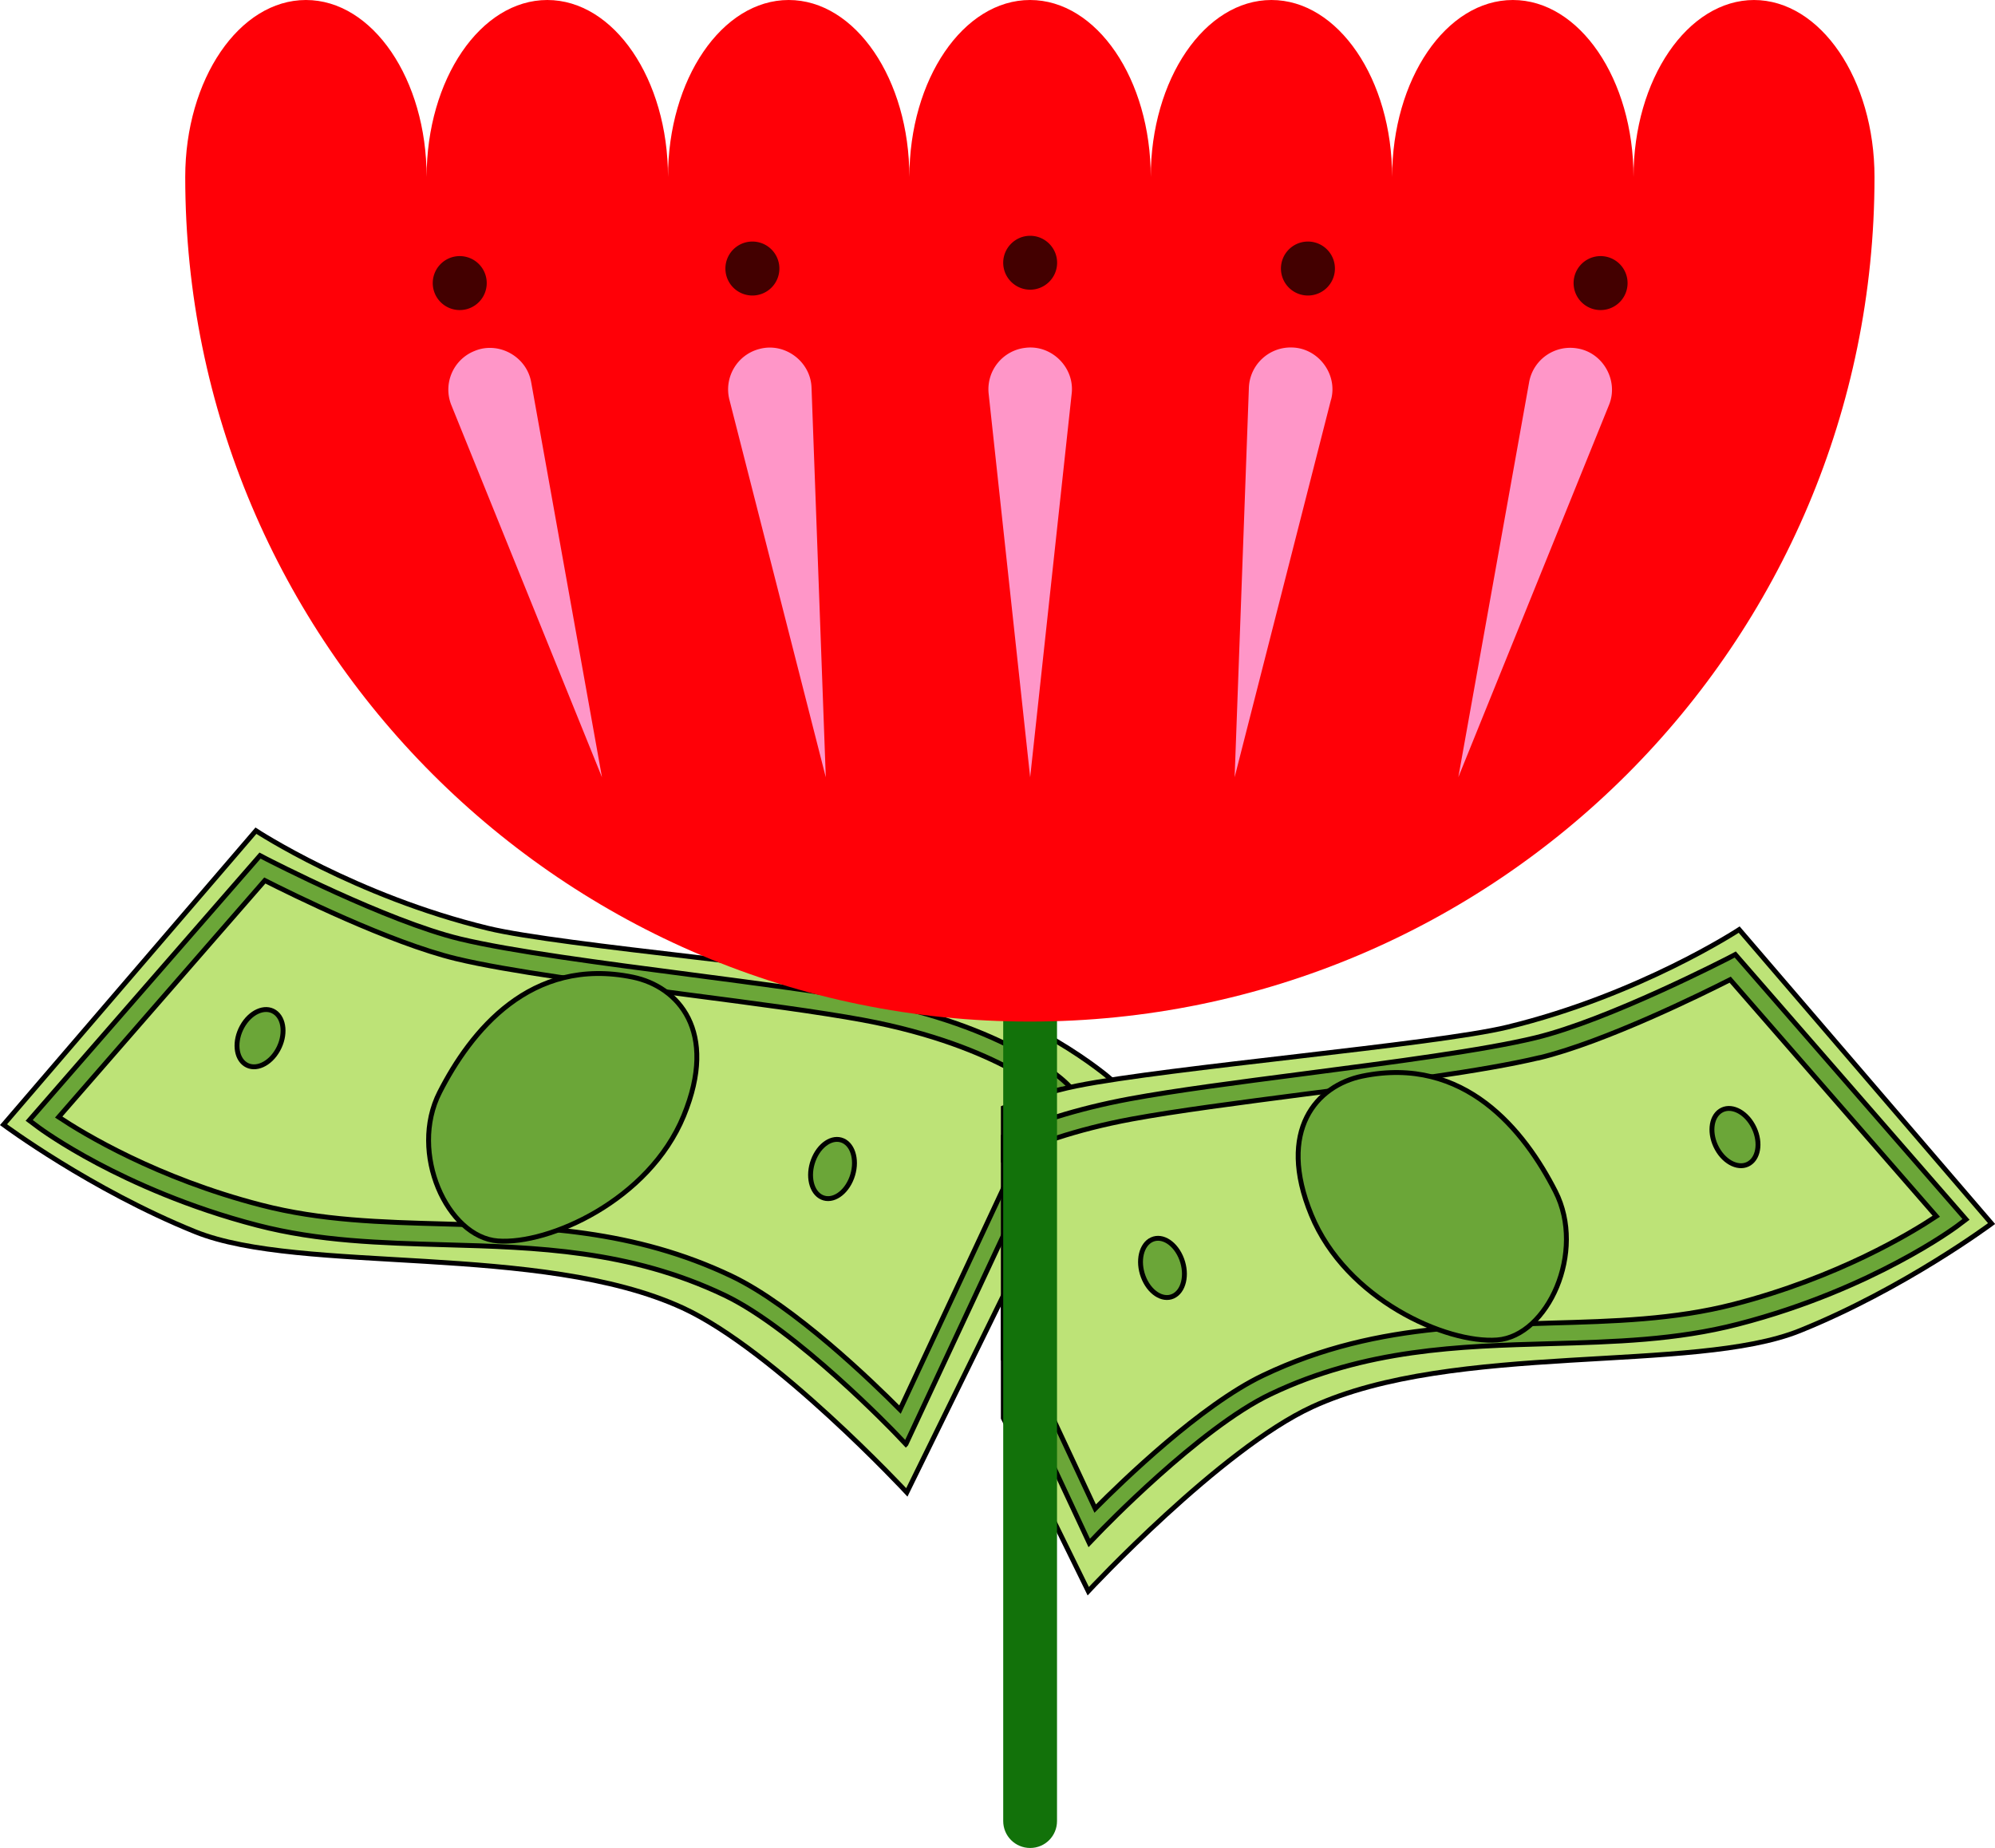 <svg xmlns="http://www.w3.org/2000/svg" id="_Шар_1" data-name="Шар 1" viewBox="0 0 204.31 189.27"><defs><style>@keyframes bloom{0%{transform:scale(.3);fill:#cf030a}to{transform:scale(1)}}.cls-5,.cls-6{animation:bloom 3s ease-in-out infinite alternate;transform-origin:center}.cls-1{fill:#6ba638}.cls-1,.cls-2{stroke:#000;stroke-miterlimit:10;stroke-width:.5px}.cls-5{fill:#ff96c8}.cls-2{fill:#bde377}.cls-6{fill:#430000}</style></defs><path d="M113.68 110.45s-8.11-7.06-19.66-9.37c-9.37-1.88-36.65-4.21-44.06-6.01-13.56-3.29-23.75-9.99-23.75-9.99L.36 115.19S9.3 121.84 20 126.16c10.84 4.37 35.4 1.11 49.93 7.8 9.4 4.33 22.94 18.89 22.94 18.89l20.8-42.4Z" class="cls-2"/><path d="m92.78 147.9 17-36.39-.55-.55c-.24-.24-6.04-5.87-20.56-8.55-4.54-.84-11.02-1.68-17.88-2.58-9.05-1.18-18.41-2.4-23.68-3.67-7.5-1.81-19.68-8.12-19.81-8.18l-.67-.35-23.64 27.12.95.71c.09.07 2.23 1.66 6.07 3.7 3.53 1.87 9.23 4.49 16.33 6.33 6.33 1.64 12.61 1.81 19.25 2 9.29.26 18.9.53 28.62 5.17 7.31 3.49 17.48 14.11 17.58 14.22l.98 1.03Zm14.53-35.93-15.14 32.4c-2.79-2.81-10.85-10.61-17.2-13.65-10.1-4.82-19.91-5.09-29.41-5.36-6.53-.18-12.71-.35-18.83-1.94-10.64-2.75-18.15-7.3-20.72-9.01l21.11-24.23c2.7 1.37 12.8 6.37 19.59 8.01 5.37 1.29 14.78 2.52 23.88 3.71 6.84.89 13.29 1.74 17.79 2.57 7.24 1.34 12.16 3.44 15.01 4.97 1.96 1.05 3.24 1.98 3.91 2.52Z" class="cls-1"/><path d="M64.81 100.08c4.63.96 8.78 5.52 5.21 14.2-3.57 8.69-13.85 13.21-19.03 12.82s-9.13-9.02-5.97-15.22 9.29-13.97 19.79-11.8ZM83.29 118.84c-.6 1.6-.2 3.3.89 3.79s2.45-.41 3.05-2.01.2-3.3-.89-3.79-2.45.41-3.05 2.01ZM24.8 105.14c-.82 1.48-.67 3.21.34 3.87s2.5-.01 3.32-1.49.67-3.21-.34-3.87-2.5.01-3.32 1.49Z" class="cls-1"/><path d="M108.26 111.68c.66-.17 1.34-.33 2.04-.47 9.37-1.88 36.64-4.21 44.06-6.01 13.56-3.29 23.75-9.99 23.75-9.99l25.85 30.11s-8.94 6.66-19.64 10.97c-10.84 4.38-35.41 1.11-49.93 7.8-9.4 4.33-22.94 18.88-22.94 18.88l-3.18-6.48-5.52-11.25v-31.77c1.7-.69 3.56-1.32 5.52-1.81Z" class="cls-2"/><path d="M157.6 108.34c-2.77.66-6.62 1.32-10.95 1.95-3.33.5-6.95.98-10.57 1.46l-2.35.3c-6.83.89-13.29 1.73-17.79 2.56-2.93.54-5.48 1.21-7.66 1.92-2.2.71-4.03 1.46-5.52 2.15v-2.27c1.57-.69 3.4-1.4 5.52-2.05 2.16-.67 4.61-1.29 7.4-1.81 4.54-.84 11.03-1.69 17.89-2.58 9.05-1.18 18.4-2.4 23.67-3.68 7.5-1.81 19.68-8.12 19.81-8.18l.66-.35 23.63 27.13-.94.71c-.09.06-2.23 1.66-6.07 3.69-3.53 1.88-9.22 4.5-16.33 6.33-6.34 1.64-12.61 1.81-19.25 2-9.29.26-18.9.53-28.63 5.17-7.3 3.48-17.47 14.1-17.58 14.21l-.99 1.03-3.28-7.02-5.52-11.8v-4.83l5.52 11.81 3.89 8.32c2.79-2.81 10.84-10.61 17.19-13.64 6.05-2.89 11.99-4.15 17.82-4.74 3.28-.34 6.52-.46 9.73-.56l1.85-.06c6.53-.18 12.7-.35 18.83-1.93 10.65-2.75 18.15-7.3 20.72-9.01l-21.11-24.23c-2.7 1.37-12.79 6.37-19.58 8.01Z" class="cls-1"/><path d="M139.5 110.22c-4.63.96-8.78 5.52-5.21 14.2 3.57 8.69 13.85 13.21 19.03 12.82s9.13-9.02 5.97-15.22-9.29-13.97-19.79-11.8ZM121.02 128.97c.6 1.6.2 3.3-.89 3.79s-2.45-.41-3.05-2.01-.2-3.3.89-3.79 2.45.41 3.05 2.01ZM179.51 115.27c.82 1.48.67 3.21-.34 3.87s-2.5-.01-3.32-1.49-.67-3.21.34-3.87 2.5.01 3.32 1.49Z" class="cls-1"/><path d="M102.74 74.01v112.5c0 1.53 1.23 2.76 2.76 2.76s2.75-1.23 2.75-2.76V74.01h-5.52Z" style="fill:#12720a"/><path d="M179.65 0c-6.82 0-12.36 8.12-12.36 18.13C167.29 8.11 161.76 0 154.93 0s-12.36 8.12-12.36 18.13C142.57 8.11 137.04 0 130.21 0s-12.36 8.12-12.36 18.13C117.85 8.11 112.32 0 105.49 0S93.13 8.12 93.13 18.13C93.13 8.11 87.6 0 80.77 0S68.41 8.12 68.41 18.13C68.41 8.11 62.88 0 56.05 0S43.69 8.12 43.69 18.13C43.69 8.11 38.16 0 31.33 0S18.97 8.12 18.97 18.13c0 47.77 38.73 86.5 86.5 86.5s86.5-38.73 86.5-86.5C191.97 8.11 186.44 0 179.61 0Z" style="animation:bloom 3s ease-in-out infinite alternate;transform-origin:center;fill:#ff0007"/><path d="m109.75 40.33-4.25 39.28-4.25-39.28a4.27 4.27 0 0 1 3.79-4.71c2.68-.32 5.03 2.04 4.71 4.71M83.11 39.72l1.46 39.89-9.87-38.67c-.58-2.29.8-4.62 3.08-5.2 2.6-.7 5.26 1.3 5.33 3.99ZM136.31 40.93l-9.87 38.67 1.46-39.89c.09-2.36 2.07-4.2 4.43-4.12 2.69.07 4.68 2.74 3.99 5.33ZM54.4 39.15l7.25 40.46-15.42-38.1c-.89-2.19.17-4.68 2.36-5.56 2.47-1.04 5.36.57 5.81 3.21ZM164.77 41.5l-15.42 38.1 7.25-40.46a4.275 4.275 0 0 1 4.96-3.45c2.64.44 4.24 3.34 3.21 5.81" class="cls-5"/><path d="M108.26 26.91c0 1.52-1.24 2.76-2.76 2.76s-2.76-1.24-2.76-2.76 1.24-2.76 2.76-2.76 2.76 1.24 2.76 2.76M79.78 27.05a2.764 2.764 0 1 1-5.47.79 2.764 2.764 0 0 1 5.47-.79M49.73 28.2a2.764 2.764 0 1 1-5.312 1.529A2.764 2.764 0 0 1 49.73 28.2M131.22 27.05a2.764 2.764 0 1 0 5.47.79 2.764 2.764 0 0 0-5.47-.79M161.27 28.2a2.764 2.764 0 1 0 5.312 1.529 2.764 2.764 0 0 0-5.312-1.529" class="cls-6"/></svg>